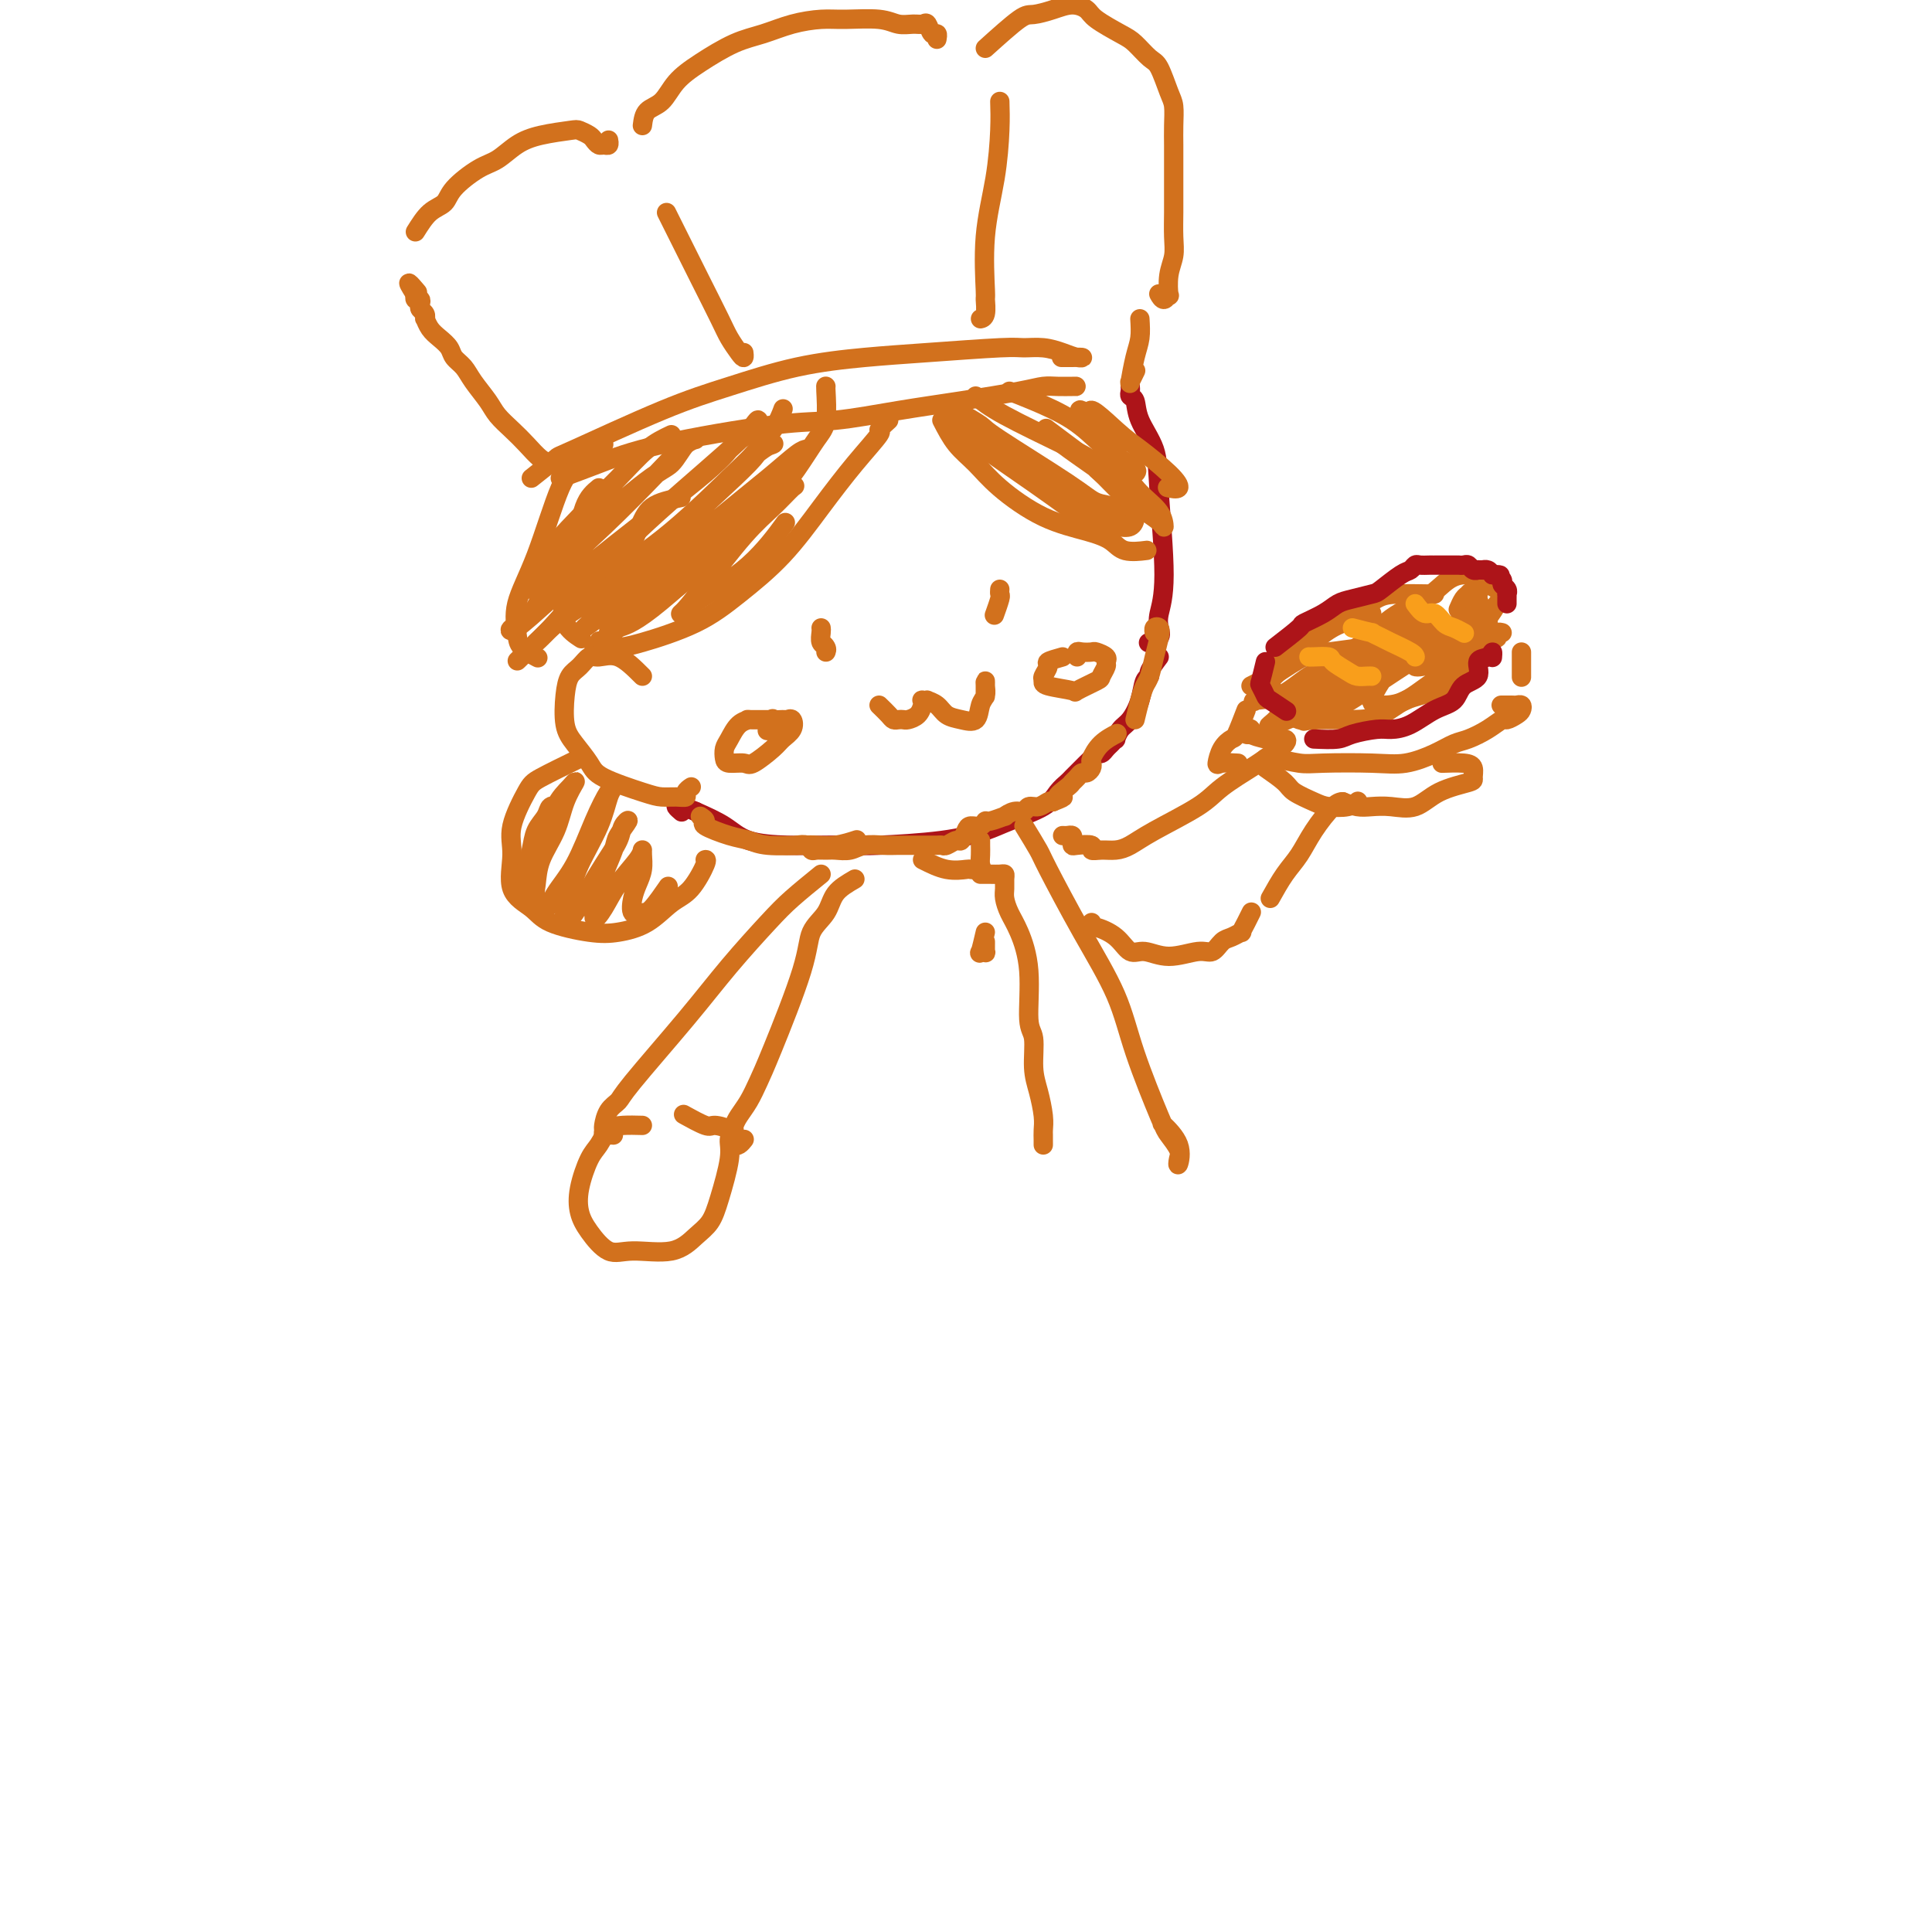 <svg viewBox='0 0 400 400' version='1.1' xmlns='http://www.w3.org/2000/svg' xmlns:xlink='http://www.w3.org/1999/xlink'><g fill='none' stroke='#AD1419' stroke-width='4' stroke-linecap='round' stroke-linejoin='round'><path d='M234,80c0.028,0.317 0.057,0.635 0,1c-0.057,0.365 -0.199,0.778 0,1c0.199,0.222 0.737,0.252 1,1c0.263,0.748 0.249,2.213 1,4c0.751,1.787 2.267,3.896 3,6c0.733,2.104 0.682,4.202 1,9c0.318,4.798 1.006,12.294 1,17c-0.006,4.706 -0.706,6.620 -1,8c-0.294,1.380 -0.182,2.226 0,3c0.182,0.774 0.434,1.478 0,2c-0.434,0.522 -1.552,0.864 -2,1c-0.448,0.136 -0.224,0.068 0,0'/><path d='M240,136c-0.871,1.160 -1.742,2.321 -2,3c-0.258,0.679 0.096,0.877 0,1c-0.096,0.123 -0.643,0.170 -1,1c-0.357,0.830 -0.526,2.442 -1,4c-0.474,1.558 -1.254,3.062 -2,4c-0.746,0.938 -1.457,1.312 -2,2c-0.543,0.688 -0.919,1.691 -1,2c-0.081,0.309 0.133,-0.076 0,0c-0.133,0.076 -0.613,0.612 -1,1c-0.387,0.388 -0.681,0.629 -1,1c-0.319,0.371 -0.662,0.872 -1,1c-0.338,0.128 -0.672,-0.116 -1,0c-0.328,0.116 -0.650,0.594 -1,1c-0.350,0.406 -0.727,0.741 -1,1c-0.273,0.259 -0.443,0.442 -1,1c-0.557,0.558 -1.503,1.490 -2,2c-0.497,0.510 -0.545,0.598 -1,1c-0.455,0.402 -1.317,1.120 -2,2c-0.683,0.880 -1.187,1.924 -3,3c-1.813,1.076 -4.934,2.183 -7,3c-2.066,0.817 -3.078,1.343 -5,2c-1.922,0.657 -4.755,1.444 -9,2c-4.245,0.556 -9.902,0.880 -13,1c-3.098,0.120 -3.635,0.037 -5,0c-1.365,-0.037 -3.556,-0.029 -6,0c-2.444,0.029 -5.140,0.080 -8,0c-2.860,-0.080 -5.886,-0.291 -8,-1c-2.114,-0.709 -3.318,-1.917 -5,-3c-1.682,-1.083 -3.841,-2.042 -6,-3'/><path d='M144,168c-3.352,-1.314 -2.232,-1.098 -2,-1c0.232,0.098 -0.422,0.078 -1,0c-0.578,-0.078 -1.079,-0.213 -1,0c0.079,0.213 0.737,0.775 1,1c0.263,0.225 0.132,0.112 0,0'/></g>
<g fill='none' stroke='#D2711D' stroke-width='4' stroke-linecap='round' stroke-linejoin='round'><path d='M145,169c0.547,0.364 1.094,0.728 1,1c-0.094,0.272 -0.828,0.451 0,1c0.828,0.549 3.217,1.467 5,2c1.783,0.533 2.958,0.680 4,1c1.042,0.320 1.951,0.814 4,1c2.049,0.186 5.240,0.064 7,0c1.760,-0.064 2.090,-0.069 3,0c0.910,0.069 2.399,0.211 4,0c1.601,-0.211 3.315,-0.775 4,-1c0.685,-0.225 0.343,-0.113 0,0'/><path d='M165,175c0.749,-0.113 1.498,-0.227 2,0c0.502,0.227 0.757,0.794 1,1c0.243,0.206 0.476,0.051 1,0c0.524,-0.051 1.340,0.000 2,0c0.660,-0.000 1.162,-0.053 2,0c0.838,0.053 2.010,0.210 3,0c0.990,-0.210 1.797,-0.788 3,-1c1.203,-0.212 2.802,-0.057 4,0c1.198,0.057 1.995,0.015 3,0c1.005,-0.015 2.219,-0.003 3,0c0.781,0.003 1.130,-0.003 2,0c0.870,0.003 2.260,0.017 3,0c0.740,-0.017 0.828,-0.064 1,0c0.172,0.064 0.426,0.237 1,0c0.574,-0.237 1.467,-0.886 2,-1c0.533,-0.114 0.707,0.305 1,0c0.293,-0.305 0.706,-1.335 1,-2c0.294,-0.665 0.469,-0.967 1,-1c0.531,-0.033 1.419,0.202 2,0c0.581,-0.202 0.855,-0.843 1,-1c0.145,-0.157 0.161,0.169 1,0c0.839,-0.169 2.500,-0.834 3,-1c0.500,-0.166 -0.162,0.167 0,0c0.162,-0.167 1.146,-0.833 2,-1c0.854,-0.167 1.577,0.165 2,0c0.423,-0.165 0.546,-0.828 1,-1c0.454,-0.172 1.238,0.146 2,0c0.762,-0.146 1.504,-0.756 2,-1c0.496,-0.244 0.748,-0.122 1,0'/><path d='M218,166c3.831,-1.511 1.408,-0.787 1,-1c-0.408,-0.213 1.200,-1.363 2,-2c0.800,-0.637 0.792,-0.762 1,-1c0.208,-0.238 0.630,-0.589 1,-1c0.370,-0.411 0.686,-0.882 1,-1c0.314,-0.118 0.624,0.117 1,0c0.376,-0.117 0.816,-0.585 1,-1c0.184,-0.415 0.112,-0.777 0,-1c-0.112,-0.223 -0.265,-0.308 0,-1c0.265,-0.692 0.947,-1.989 2,-3c1.053,-1.011 2.476,-1.734 3,-2c0.524,-0.266 0.150,-0.076 0,0c-0.150,0.076 -0.075,0.038 0,0'/><path d='M235,149c0.334,-1.387 0.667,-2.773 1,-4c0.333,-1.227 0.665,-2.294 1,-3c0.335,-0.706 0.675,-1.052 1,-2c0.325,-0.948 0.637,-2.499 1,-4c0.363,-1.501 0.777,-2.952 1,-4c0.223,-1.048 0.256,-1.693 0,-2c-0.256,-0.307 -0.800,-0.275 -1,0c-0.200,0.275 -0.057,0.793 0,1c0.057,0.207 0.029,0.104 0,0'/><path d='M195,87c0.910,1.769 1.821,3.538 3,5c1.179,1.462 2.627,2.618 4,4c1.373,1.382 2.673,2.991 5,5c2.327,2.009 5.682,4.419 9,6c3.318,1.581 6.599,2.332 9,3c2.401,0.668 3.922,1.251 5,2c1.078,0.749 1.713,1.663 3,2c1.287,0.337 3.225,0.096 4,0c0.775,-0.096 0.388,-0.048 0,0'/><path d='M184,87c-0.953,0.859 -1.907,1.718 -2,2c-0.093,0.282 0.673,-0.012 0,1c-0.673,1.012 -2.785,3.330 -5,6c-2.215,2.670 -4.532,5.692 -7,9c-2.468,3.308 -5.088,6.901 -8,10c-2.912,3.099 -6.117,5.705 -9,8c-2.883,2.295 -5.446,4.281 -9,6c-3.554,1.719 -8.101,3.171 -11,4c-2.899,0.829 -4.150,1.034 -5,1c-0.850,-0.034 -1.300,-0.308 -2,0c-0.700,0.308 -1.650,1.198 -2,1c-0.350,-0.198 -0.100,-1.485 0,-2c0.100,-0.515 0.050,-0.257 0,0'/><path d='M123,134c1.560,-1.025 3.119,-2.050 4,-3c0.881,-0.950 1.082,-1.826 3,-3c1.918,-1.174 5.551,-2.646 11,-7c5.449,-4.354 12.714,-11.591 17,-16c4.286,-4.409 5.593,-5.990 7,-8c1.407,-2.010 2.913,-4.447 4,-6c1.087,-1.553 1.755,-2.220 2,-4c0.245,-1.780 0.066,-4.671 0,-6c-0.066,-1.329 -0.019,-1.094 0,-1c0.019,0.094 0.009,0.047 0,0'/><path d='M118,123c1.379,-0.216 2.758,-0.432 4,-1c1.242,-0.568 2.347,-1.486 3,-2c0.653,-0.514 0.853,-0.622 3,-2c2.147,-1.378 6.239,-4.027 11,-8c4.761,-3.973 10.190,-9.272 13,-12c2.810,-2.728 3.001,-2.886 4,-4c0.999,-1.114 2.808,-3.185 4,-5c1.192,-1.815 1.769,-3.376 2,-4c0.231,-0.624 0.115,-0.312 0,0'/><path d='M198,87c0.416,0.397 0.833,0.794 1,1c0.167,0.206 0.085,0.219 1,1c0.915,0.781 2.828,2.328 5,4c2.172,1.672 4.603,3.467 7,5c2.397,1.533 4.758,2.803 7,4c2.242,1.197 4.364,2.321 6,3c1.636,0.679 2.787,0.914 4,1c1.213,0.086 2.490,0.025 3,0c0.510,-0.025 0.255,-0.012 0,0'/><path d='M198,85c2.044,1.170 4.088,2.340 5,3c0.912,0.660 0.692,0.808 4,3c3.308,2.192 10.144,6.426 14,9c3.856,2.574 4.732,3.488 6,4c1.268,0.512 2.927,0.622 4,1c1.073,0.378 1.558,1.025 2,1c0.442,-0.025 0.841,-0.721 1,-1c0.159,-0.279 0.080,-0.139 0,0'/><path d='M202,82c1.365,1.106 2.730,2.212 6,4c3.270,1.788 8.445,4.257 12,6c3.555,1.743 5.492,2.760 7,4c1.508,1.240 2.588,2.702 4,4c1.412,1.298 3.154,2.431 4,3c0.846,0.569 0.794,0.575 1,1c0.206,0.425 0.671,1.268 -1,0c-1.671,-1.268 -5.477,-4.648 -7,-6c-1.523,-1.352 -0.761,-0.676 0,0'/><path d='M209,81c1.363,0.523 2.727,1.047 5,2c2.273,0.953 5.456,2.337 8,4c2.544,1.663 4.451,3.606 6,5c1.549,1.394 2.741,2.240 4,3c1.259,0.760 2.584,1.435 3,2c0.416,0.565 -0.078,1.021 0,1c0.078,-0.021 0.729,-0.518 0,-1c-0.729,-0.482 -2.839,-0.948 -4,-2c-1.161,-1.052 -1.372,-2.691 -2,-4c-0.628,-1.309 -1.674,-2.289 -2,-3c-0.326,-0.711 0.066,-1.153 1,0c0.934,1.153 2.410,3.901 3,5c0.590,1.099 0.295,0.550 0,0'/><path d='M141,103c-2.281,0.462 -4.562,0.923 -6,2c-1.438,1.077 -2.032,2.769 -3,5c-0.968,2.231 -2.311,5.000 -3,7c-0.689,2.000 -0.724,3.231 -1,5c-0.276,1.769 -0.793,4.077 -1,5c-0.207,0.923 -0.103,0.462 0,0'/><path d='M133,140c-1.709,-1.704 -3.417,-3.408 -5,-4c-1.583,-0.592 -3.040,-0.072 -4,0c-0.960,0.072 -1.421,-0.305 -2,0c-0.579,0.305 -1.275,1.291 -2,2c-0.725,0.709 -1.480,1.141 -2,2c-0.520,0.859 -0.804,2.144 -1,4c-0.196,1.856 -0.303,4.283 0,6c0.303,1.717 1.014,2.723 2,4c0.986,1.277 2.245,2.825 3,4c0.755,1.175 1.005,1.976 3,3c1.995,1.024 5.735,2.272 8,3c2.265,0.728 3.055,0.938 4,1c0.945,0.062 2.043,-0.022 3,0c0.957,0.022 1.772,0.150 2,0c0.228,-0.150 -0.131,-0.579 0,-1c0.131,-0.421 0.752,-0.835 1,-1c0.248,-0.165 0.124,-0.083 0,0'/><path d='M125,92c-1.780,1.480 -3.559,2.959 -5,4c-1.441,1.041 -2.543,1.643 -4,5c-1.457,3.357 -3.269,9.467 -5,14c-1.731,4.533 -3.381,7.488 -4,10c-0.619,2.512 -0.207,4.581 0,6c0.207,1.419 0.210,2.190 1,3c0.790,0.810 2.369,1.660 3,2c0.631,0.340 0.316,0.170 0,0'/><path d='M124,101c-1.096,0.902 -2.191,1.804 -3,4c-0.809,2.196 -1.330,5.685 -2,9c-0.670,3.315 -1.489,6.456 -2,9c-0.511,2.544 -0.715,4.493 0,6c0.715,1.507 2.347,2.574 3,3c0.653,0.426 0.326,0.213 0,0'/><path d='M120,157c-3.134,1.528 -6.269,3.056 -8,4c-1.731,0.944 -2.059,1.305 -3,3c-0.941,1.695 -2.496,4.722 -3,7c-0.504,2.278 0.044,3.805 0,6c-0.044,2.195 -0.681,5.059 0,7c0.681,1.941 2.681,2.961 4,4c1.319,1.039 1.959,2.097 4,3c2.041,0.903 5.483,1.651 8,2c2.517,0.349 4.107,0.300 6,0c1.893,-0.300 4.087,-0.851 6,-2c1.913,-1.149 3.546,-2.896 5,-4c1.454,-1.104 2.730,-1.564 4,-3c1.270,-1.436 2.534,-3.848 3,-5c0.466,-1.152 0.133,-1.043 0,-1c-0.133,0.043 -0.067,0.022 0,0'/><path d='M110,99c2.116,-1.674 4.233,-3.348 5,-4c0.767,-0.652 0.185,-0.283 4,-2c3.815,-1.717 12.027,-5.521 18,-8c5.973,-2.479 9.708,-3.635 14,-5c4.292,-1.365 9.140,-2.940 14,-4c4.860,-1.060 9.731,-1.605 14,-2c4.269,-0.395 7.937,-0.639 13,-1c5.063,-0.361 11.520,-0.839 15,-1c3.480,-0.161 3.982,-0.005 5,0c1.018,0.005 2.552,-0.142 4,0c1.448,0.142 2.810,0.574 4,1c1.190,0.426 2.206,0.846 3,1c0.794,0.154 1.365,0.041 1,0c-0.365,-0.041 -1.665,-0.011 -2,0c-0.335,0.011 0.294,0.003 0,0c-0.294,-0.003 -1.513,-0.001 -2,0c-0.487,0.001 -0.244,0.000 0,0'/><path d='M116,99c2.524,-0.932 5.047,-1.863 8,-3c2.953,-1.137 6.335,-2.478 13,-4c6.665,-1.522 16.614,-3.223 23,-4c6.386,-0.777 9.209,-0.629 13,-1c3.791,-0.371 8.551,-1.262 13,-2c4.449,-0.738 8.586,-1.322 13,-2c4.414,-0.678 9.106,-1.450 12,-2c2.894,-0.550 3.989,-0.880 5,-1c1.011,-0.120 1.938,-0.032 3,0c1.062,0.032 2.260,0.009 3,0c0.740,-0.009 1.023,-0.002 1,0c-0.023,0.002 -0.352,0.001 -1,0c-0.648,-0.001 -1.614,-0.000 -2,0c-0.386,0.000 -0.193,0.000 0,0'/><path d='M139,90c-1.615,0.765 -3.230,1.531 -5,3c-1.770,1.469 -3.694,3.642 -6,6c-2.306,2.358 -4.993,4.903 -8,8c-3.007,3.097 -6.333,6.748 -8,9c-1.667,2.252 -1.675,3.105 -2,4c-0.325,0.895 -0.968,1.834 -1,2c-0.032,0.166 0.547,-0.439 1,-1c0.453,-0.561 0.781,-1.079 5,-5c4.219,-3.921 12.328,-11.247 17,-15c4.672,-3.753 5.907,-3.934 7,-5c1.093,-1.066 2.044,-3.016 3,-4c0.956,-0.984 1.918,-1.001 2,-1c0.082,0.001 -0.718,0.020 -2,1c-1.282,0.980 -3.048,2.920 -6,6c-2.952,3.080 -7.089,7.299 -11,11c-3.911,3.701 -7.594,6.886 -10,10c-2.406,3.114 -3.535,6.159 -5,8c-1.465,1.841 -3.265,2.478 -4,3c-0.735,0.522 -0.403,0.930 1,0c1.403,-0.930 3.878,-3.197 7,-6c3.122,-2.803 6.889,-6.142 13,-11c6.111,-4.858 14.564,-11.234 19,-15c4.436,-3.766 4.856,-4.923 6,-6c1.144,-1.077 3.012,-2.074 4,-3c0.988,-0.926 1.096,-1.780 1,-2c-0.096,-0.220 -0.396,0.196 -1,1c-0.604,0.804 -1.513,1.997 -6,6c-4.487,4.003 -12.553,10.815 -18,16c-5.447,5.185 -8.274,8.742 -11,12c-2.726,3.258 -5.350,6.217 -7,8c-1.650,1.783 -2.325,2.392 -3,3'/><path d='M111,133c-7.220,7.065 -2.769,2.727 0,0c2.769,-2.727 3.858,-3.845 7,-6c3.142,-2.155 8.338,-5.349 13,-9c4.662,-3.651 8.791,-7.759 12,-11c3.209,-3.241 5.497,-5.616 8,-8c2.503,-2.384 5.222,-4.777 7,-6c1.778,-1.223 2.615,-1.275 2,-1c-0.615,0.275 -2.683,0.878 -3,1c-0.317,0.122 1.115,-0.235 -2,3c-3.115,3.235 -10.778,10.063 -16,15c-5.222,4.937 -8.004,7.983 -10,10c-1.996,2.017 -3.205,3.007 -4,4c-0.795,0.993 -1.176,1.991 -2,3c-0.824,1.009 -2.091,2.028 -2,2c0.091,-0.028 1.540,-1.104 4,-3c2.460,-1.896 5.931,-4.613 10,-8c4.069,-3.387 8.737,-7.443 13,-11c4.263,-3.557 8.122,-6.616 11,-9c2.878,-2.384 4.776,-4.095 6,-5c1.224,-0.905 1.776,-1.004 2,-1c0.224,0.004 0.121,0.112 -1,1c-1.121,0.888 -3.259,2.555 -6,5c-2.741,2.445 -6.084,5.669 -11,10c-4.916,4.331 -11.404,9.770 -15,13c-3.596,3.230 -4.300,4.250 -5,5c-0.700,0.750 -1.395,1.229 -2,2c-0.605,0.771 -1.121,1.834 -1,2c0.121,0.166 0.878,-0.564 2,-1c1.122,-0.436 2.610,-0.579 7,-4c4.390,-3.421 11.683,-10.120 16,-14c4.317,-3.880 5.659,-4.940 7,-6'/><path d='M158,106c5.306,-4.129 3.070,-2.953 3,-3c-0.070,-0.047 2.025,-1.318 3,-2c0.975,-0.682 0.830,-0.775 0,0c-0.830,0.775 -2.343,2.420 -4,4c-1.657,1.580 -3.456,3.097 -6,6c-2.544,2.903 -5.832,7.194 -8,10c-2.168,2.806 -3.218,4.127 -4,5c-0.782,0.873 -1.298,1.297 -1,1c0.298,-0.297 1.410,-1.317 4,-3c2.590,-1.683 6.659,-4.030 10,-7c3.341,-2.970 5.955,-6.563 7,-8c1.045,-1.437 0.523,-0.719 0,0'/><path d='M200,90c0.158,0.292 0.316,0.584 1,1c0.684,0.416 1.893,0.955 2,1c0.107,0.045 -0.887,-0.405 1,1c1.887,1.405 6.656,4.665 10,7c3.344,2.335 5.265,3.745 7,5c1.735,1.255 3.286,2.355 5,3c1.714,0.645 3.590,0.835 5,1c1.410,0.165 2.353,0.306 3,0c0.647,-0.306 1.000,-1.057 1,-2c0.000,-0.943 -0.351,-2.078 -1,-3c-0.649,-0.922 -1.597,-1.631 -3,-3c-1.403,-1.369 -3.262,-3.397 -5,-5c-1.738,-1.603 -3.354,-2.780 -5,-4c-1.646,-1.220 -3.323,-2.483 -4,-3c-0.677,-0.517 -0.355,-0.288 0,0c0.355,0.288 0.744,0.636 1,1c0.256,0.364 0.380,0.745 2,2c1.620,1.255 4.735,3.386 7,5c2.265,1.614 3.678,2.711 5,4c1.322,1.289 2.553,2.769 4,4c1.447,1.231 3.112,2.213 4,3c0.888,0.787 1.001,1.378 1,1c-0.001,-0.378 -0.116,-1.727 -1,-3c-0.884,-1.273 -2.536,-2.471 -4,-4c-1.464,-1.529 -2.740,-3.387 -4,-5c-1.260,-1.613 -2.503,-2.979 -4,-5c-1.497,-2.021 -3.249,-4.698 -4,-6c-0.751,-1.302 -0.500,-1.229 0,-1c0.500,0.229 1.250,0.615 2,1'/><path d='M226,86c-1.250,-2.898 2.624,0.855 5,3c2.376,2.145 3.253,2.680 5,4c1.747,1.320 4.365,3.426 6,5c1.635,1.574 2.286,2.616 2,3c-0.286,0.384 -1.510,0.110 -2,0c-0.490,-0.110 -0.245,-0.055 0,0'/><path d='M115,96c-0.464,-0.011 -0.928,-0.022 -1,0c-0.072,0.022 0.248,0.077 0,0c-0.248,-0.077 -1.062,-0.288 -2,-1c-0.938,-0.712 -1.998,-1.926 -3,-3c-1.002,-1.074 -1.945,-2.006 -3,-3c-1.055,-0.994 -2.223,-2.048 -3,-3c-0.777,-0.952 -1.163,-1.802 -2,-3c-0.837,-1.198 -2.125,-2.744 -3,-4c-0.875,-1.256 -1.337,-2.223 -2,-3c-0.663,-0.777 -1.526,-1.365 -2,-2c-0.474,-0.635 -0.558,-1.318 -1,-2c-0.442,-0.682 -1.242,-1.363 -2,-2c-0.758,-0.637 -1.475,-1.232 -2,-2c-0.525,-0.768 -0.859,-1.711 -1,-2c-0.141,-0.289 -0.089,0.076 0,0c0.089,-0.076 0.216,-0.594 0,-1c-0.216,-0.406 -0.776,-0.701 -1,-1c-0.224,-0.299 -0.113,-0.602 0,-1c0.113,-0.398 0.226,-0.890 0,-1c-0.226,-0.110 -0.792,0.163 -1,0c-0.208,-0.163 -0.060,-0.761 0,-1c0.060,-0.239 0.030,-0.120 0,0'/><path d='M86,61c-2.644,-4.111 -0.756,-1.889 0,-1c0.756,0.889 0.378,0.444 0,0'/><path d='M86,48c0.955,-1.525 1.910,-3.051 3,-4c1.090,-0.949 2.314,-1.322 3,-2c0.686,-0.678 0.834,-1.663 2,-3c1.166,-1.337 3.349,-3.027 5,-4c1.651,-0.973 2.770,-1.228 4,-2c1.230,-0.772 2.571,-2.060 4,-3c1.429,-0.940 2.946,-1.531 5,-2c2.054,-0.469 4.644,-0.815 6,-1c1.356,-0.185 1.476,-0.207 2,0c0.524,0.207 1.451,0.645 2,1c0.549,0.355 0.722,0.627 1,1c0.278,0.373 0.663,0.846 1,1c0.337,0.154 0.626,-0.010 1,0c0.374,0.010 0.831,0.195 1,0c0.169,-0.195 0.048,-0.770 0,-1c-0.048,-0.230 -0.024,-0.115 0,0'/><path d='M133,26c0.146,-1.138 0.292,-2.276 1,-3c0.708,-0.724 1.980,-1.033 3,-2c1.020,-0.967 1.790,-2.591 3,-4c1.210,-1.409 2.862,-2.602 5,-4c2.138,-1.398 4.764,-3.001 7,-4c2.236,-0.999 4.083,-1.393 6,-2c1.917,-0.607 3.906,-1.427 6,-2c2.094,-0.573 4.294,-0.900 6,-1c1.706,-0.100 2.919,0.026 5,0c2.081,-0.026 5.030,-0.205 7,0c1.970,0.205 2.961,0.795 4,1c1.039,0.205 2.124,0.026 3,0c0.876,-0.026 1.541,0.102 2,0c0.459,-0.102 0.711,-0.433 1,0c0.289,0.433 0.613,1.632 1,2c0.387,0.368 0.835,-0.093 1,0c0.165,0.093 0.047,0.741 0,1c-0.047,0.259 -0.024,0.130 0,0'/><path d='M204,10c2.714,-2.443 5.427,-4.887 7,-6c1.573,-1.113 2.004,-0.896 3,-1c0.996,-0.104 2.557,-0.529 4,-1c1.443,-0.471 2.770,-0.987 4,-1c1.230,-0.013 2.364,0.476 3,1c0.636,0.524 0.775,1.082 2,2c1.225,0.918 3.536,2.196 5,3c1.464,0.804 2.081,1.134 3,2c0.919,0.866 2.141,2.268 3,3c0.859,0.732 1.354,0.793 2,2c0.646,1.207 1.441,3.559 2,5c0.559,1.441 0.882,1.971 1,3c0.118,1.029 0.032,2.556 0,4c-0.032,1.444 -0.009,2.805 0,4c0.009,1.195 0.003,2.223 0,4c-0.003,1.777 -0.005,4.301 0,6c0.005,1.699 0.015,2.572 0,4c-0.015,1.428 -0.056,3.411 0,5c0.056,1.589 0.208,2.784 0,4c-0.208,1.216 -0.778,2.452 -1,4c-0.222,1.548 -0.098,3.409 0,4c0.098,0.591 0.171,-0.089 0,0c-0.171,0.089 -0.584,0.947 -1,1c-0.416,0.053 -0.833,-0.699 -1,-1c-0.167,-0.301 -0.083,-0.150 0,0'/><path d='M207,21c0.052,1.681 0.105,3.362 0,6c-0.105,2.638 -0.367,6.234 -1,10c-0.633,3.766 -1.637,7.703 -2,12c-0.363,4.297 -0.083,8.955 0,11c0.083,2.045 -0.029,1.476 0,2c0.029,0.524 0.200,2.141 0,3c-0.200,0.859 -0.771,0.960 -1,1c-0.229,0.040 -0.114,0.020 0,0'/><path d='M138,44c0.681,1.362 1.361,2.724 2,4c0.639,1.276 1.235,2.467 2,4c0.765,1.533 1.697,3.406 3,6c1.303,2.594 2.976,5.907 4,8c1.024,2.093 1.399,2.967 2,4c0.601,1.033 1.429,2.225 2,3c0.571,0.775 0.884,1.132 1,1c0.116,-0.132 0.033,-0.752 0,-1c-0.033,-0.248 -0.017,-0.124 0,0'/><path d='M236,66c0.082,1.390 0.165,2.781 0,4c-0.165,1.219 -0.576,2.267 -1,4c-0.424,1.733 -0.859,4.152 -1,5c-0.141,0.848 0.014,0.124 0,0c-0.014,-0.124 -0.196,0.351 0,0c0.196,-0.351 0.770,-1.529 1,-2c0.230,-0.471 0.115,-0.236 0,0'/><path d='M170,130c0.031,0.217 0.062,0.434 0,1c-0.062,0.566 -0.218,1.482 0,2c0.218,0.518 0.808,0.639 1,1c0.192,0.361 -0.015,0.962 0,1c0.015,0.038 0.253,-0.487 0,-1c-0.253,-0.513 -0.996,-1.014 -1,-1c-0.004,0.014 0.730,0.542 1,1c0.270,0.458 0.077,0.845 0,1c-0.077,0.155 -0.039,0.077 0,0'/><path d='M207,122c-0.030,0.399 -0.060,0.798 0,1c0.060,0.202 0.208,0.208 0,1c-0.208,0.792 -0.774,2.369 -1,3c-0.226,0.631 -0.113,0.315 0,0'/><path d='M116,167c-0.787,-0.161 -1.573,-0.323 -2,0c-0.427,0.323 -0.493,1.129 -1,2c-0.507,0.871 -1.453,1.805 -2,3c-0.547,1.195 -0.694,2.650 -1,4c-0.306,1.350 -0.769,2.594 -1,4c-0.231,1.406 -0.229,2.974 0,3c0.229,0.026 0.684,-1.491 1,-2c0.316,-0.509 0.493,-0.010 1,-1c0.507,-0.990 1.345,-3.470 2,-6c0.655,-2.530 1.127,-5.109 2,-7c0.873,-1.891 2.147,-3.095 3,-4c0.853,-0.905 1.287,-1.512 1,-1c-0.287,0.512 -1.294,2.142 -2,4c-0.706,1.858 -1.111,3.943 -2,6c-0.889,2.057 -2.262,4.085 -3,6c-0.738,1.915 -0.841,3.717 -1,5c-0.159,1.283 -0.374,2.046 0,3c0.374,0.954 1.336,2.098 2,2c0.664,-0.098 1.030,-1.439 2,-3c0.970,-1.561 2.544,-3.343 4,-6c1.456,-2.657 2.792,-6.188 4,-9c1.208,-2.812 2.286,-4.904 3,-6c0.714,-1.096 1.064,-1.197 1,-1c-0.064,0.197 -0.543,0.691 -1,2c-0.457,1.309 -0.893,3.434 -2,6c-1.107,2.566 -2.884,5.574 -4,8c-1.116,2.426 -1.570,4.268 -2,6c-0.430,1.732 -0.837,3.352 -1,4c-0.163,0.648 -0.081,0.324 0,0'/><path d='M117,189c-1.085,4.108 0.703,1.880 2,0c1.297,-1.880 2.105,-3.410 3,-5c0.895,-1.590 1.879,-3.240 3,-5c1.121,-1.760 2.379,-3.631 3,-5c0.621,-1.369 0.604,-2.235 1,-3c0.396,-0.765 1.204,-1.428 1,-1c-0.204,0.428 -1.419,1.949 -2,3c-0.581,1.051 -0.528,1.633 -1,3c-0.472,1.367 -1.467,3.518 -2,5c-0.533,1.482 -0.602,2.293 -1,4c-0.398,1.707 -1.126,4.310 -1,5c0.126,0.690 1.105,-0.532 2,-2c0.895,-1.468 1.705,-3.183 3,-5c1.295,-1.817 3.076,-3.735 4,-5c0.924,-1.265 0.990,-1.875 1,-2c0.010,-0.125 -0.038,0.237 0,1c0.038,0.763 0.160,1.928 0,3c-0.160,1.072 -0.602,2.053 -1,3c-0.398,0.947 -0.751,1.861 -1,3c-0.249,1.139 -0.396,2.504 0,3c0.396,0.496 1.333,0.123 2,0c0.667,-0.123 1.064,0.005 2,-1c0.936,-1.005 2.410,-3.144 3,-4c0.590,-0.856 0.295,-0.428 0,0'/><path d='M182,146c0.755,0.732 1.511,1.465 2,2c0.489,0.535 0.712,0.873 1,1c0.288,0.127 0.641,0.041 1,0c0.359,-0.041 0.723,-0.039 1,0c0.277,0.039 0.465,0.116 1,0c0.535,-0.116 1.415,-0.423 2,-1c0.585,-0.577 0.873,-1.423 1,-2c0.127,-0.577 0.093,-0.885 0,-1c-0.093,-0.115 -0.244,-0.038 0,0c0.244,0.038 0.883,0.038 1,0c0.117,-0.038 -0.287,-0.113 0,0c0.287,0.113 1.267,0.413 2,1c0.733,0.587 1.219,1.462 2,2c0.781,0.538 1.855,0.740 3,1c1.145,0.260 2.359,0.577 3,0c0.641,-0.577 0.708,-2.048 1,-3c0.292,-0.952 0.810,-1.386 1,-2c0.190,-0.614 0.051,-1.408 0,-2c-0.051,-0.592 -0.014,-0.984 0,-1c0.014,-0.016 0.004,0.342 0,1c-0.004,0.658 -0.001,1.617 0,2c0.001,0.383 0.001,0.192 0,0'/><path d='M160,149c-2.160,0.009 -4.320,0.019 -5,0c-0.680,-0.019 0.119,-0.065 0,0c-0.119,0.065 -1.155,0.242 -2,1c-0.845,0.758 -1.498,2.097 -2,3c-0.502,0.903 -0.852,1.369 -1,2c-0.148,0.631 -0.093,1.427 0,2c0.093,0.573 0.223,0.922 1,1c0.777,0.078 2.201,-0.114 3,0c0.799,0.114 0.971,0.535 2,0c1.029,-0.535 2.913,-2.024 4,-3c1.087,-0.976 1.375,-1.439 2,-2c0.625,-0.561 1.585,-1.222 2,-2c0.415,-0.778 0.284,-1.675 0,-2c-0.284,-0.325 -0.721,-0.080 -1,0c-0.279,0.080 -0.401,-0.006 -1,0c-0.599,0.006 -1.676,0.105 -2,0c-0.324,-0.105 0.105,-0.413 0,0c-0.105,0.413 -0.744,1.547 -1,2c-0.256,0.453 -0.128,0.227 0,0'/><path d='M220,136c-1.299,0.364 -2.598,0.727 -3,1c-0.402,0.273 0.093,0.455 0,1c-0.093,0.545 -0.775,1.454 -1,2c-0.225,0.546 0.007,0.728 0,1c-0.007,0.272 -0.252,0.635 1,1c1.252,0.365 4.000,0.732 5,1c1.000,0.268 0.253,0.437 1,0c0.747,-0.437 2.987,-1.479 4,-2c1.013,-0.521 0.800,-0.522 1,-1c0.200,-0.478 0.812,-1.435 1,-2c0.188,-0.565 -0.047,-0.740 0,-1c0.047,-0.260 0.377,-0.607 0,-1c-0.377,-0.393 -1.460,-0.834 -2,-1c-0.540,-0.166 -0.537,-0.058 -1,0c-0.463,0.058 -1.392,0.067 -2,0c-0.608,-0.067 -0.894,-0.210 -1,0c-0.106,0.210 -0.030,0.774 0,1c0.030,0.226 0.015,0.113 0,0'/><path d='M177,182c-1.550,0.903 -3.101,1.805 -4,3c-0.899,1.195 -1.147,2.682 -2,4c-0.853,1.318 -2.311,2.467 -3,4c-0.689,1.533 -0.608,3.450 -2,8c-1.392,4.550 -4.258,11.734 -6,16c-1.742,4.266 -2.362,5.615 -3,7c-0.638,1.385 -1.295,2.805 -2,4c-0.705,1.195 -1.457,2.165 -2,3c-0.543,0.835 -0.878,1.534 -1,2c-0.122,0.466 -0.030,0.700 0,1c0.030,0.300 -0.002,0.665 0,1c0.002,0.335 0.039,0.639 0,1c-0.039,0.361 -0.155,0.777 0,1c0.155,0.223 0.580,0.252 1,0c0.420,-0.252 0.834,-0.786 1,-1c0.166,-0.214 0.083,-0.107 0,0'/><path d='M212,171c1.203,1.968 2.406,3.936 3,5c0.594,1.064 0.579,1.223 2,4c1.421,2.777 4.277,8.171 7,13c2.723,4.829 5.311,9.094 7,13c1.689,3.906 2.477,7.455 4,12c1.523,4.545 3.780,10.086 5,13c1.220,2.914 1.402,3.200 2,4c0.598,0.800 1.613,2.112 2,3c0.387,0.888 0.145,1.351 0,2c-0.145,0.649 -0.194,1.483 0,1c0.194,-0.483 0.629,-2.284 0,-4c-0.629,-1.716 -2.323,-3.347 -3,-4c-0.677,-0.653 -0.339,-0.326 0,0'/><path d='M220,173c0.310,0.022 0.620,0.045 1,0c0.380,-0.045 0.832,-0.157 1,0c0.168,0.157 0.054,0.582 0,1c-0.054,0.418 -0.048,0.830 0,1c0.048,0.170 0.137,0.099 1,0c0.863,-0.099 2.499,-0.224 3,0c0.501,0.224 -0.132,0.799 0,1c0.132,0.201 1.029,0.028 2,0c0.971,-0.028 2.017,0.090 3,0c0.983,-0.090 1.902,-0.388 3,-1c1.098,-0.612 2.375,-1.538 5,-3c2.625,-1.462 6.599,-3.460 9,-5c2.401,-1.540 3.228,-2.623 5,-4c1.772,-1.377 4.489,-3.049 6,-4c1.511,-0.951 1.817,-1.183 3,-2c1.183,-0.817 3.241,-2.220 4,-3c0.759,-0.780 0.217,-0.937 0,-1c-0.217,-0.063 -0.108,-0.031 0,0'/><path d='M226,191c-0.012,0.458 -0.024,0.916 0,1c0.024,0.084 0.083,-0.207 1,0c0.917,0.207 2.693,0.913 4,2c1.307,1.087 2.146,2.556 3,3c0.854,0.444 1.723,-0.137 3,0c1.277,0.137 2.960,0.990 5,1c2.040,0.010 4.435,-0.825 6,-1c1.565,-0.175 2.299,0.308 3,0c0.701,-0.308 1.367,-1.409 2,-2c0.633,-0.591 1.231,-0.674 2,-1c0.769,-0.326 1.709,-0.897 2,-1c0.291,-0.103 -0.066,0.261 0,0c0.066,-0.261 0.556,-1.147 1,-2c0.444,-0.853 0.841,-1.672 1,-2c0.159,-0.328 0.079,-0.164 0,0'/><path d='M263,186c0.991,-1.774 1.982,-3.547 3,-5c1.018,-1.453 2.063,-2.585 3,-4c0.937,-1.415 1.767,-3.111 3,-5c1.233,-1.889 2.871,-3.970 4,-5c1.129,-1.030 1.751,-1.009 2,-1c0.249,0.009 0.124,0.004 0,0'/><path d='M262,157c0.362,-0.112 0.724,-0.225 2,0c1.276,0.225 3.468,0.787 5,1c1.532,0.213 2.406,0.078 5,0c2.594,-0.078 6.910,-0.100 10,0c3.090,0.100 4.956,0.323 7,0c2.044,-0.323 4.268,-1.190 6,-2c1.732,-0.810 2.974,-1.561 4,-2c1.026,-0.439 1.837,-0.566 3,-1c1.163,-0.434 2.679,-1.177 4,-2c1.321,-0.823 2.446,-1.727 3,-2c0.554,-0.273 0.538,0.085 1,0c0.462,-0.085 1.404,-0.611 2,-1c0.596,-0.389 0.846,-0.640 1,-1c0.154,-0.360 0.213,-0.828 0,-1c-0.213,-0.172 -0.696,-0.046 -1,0c-0.304,0.046 -0.428,0.012 -1,0c-0.572,-0.012 -1.592,-0.004 -2,0c-0.408,0.004 -0.204,0.002 0,0'/><path d='M266,154c-1.343,-0.338 -2.687,-0.675 -4,-1c-1.313,-0.325 -2.597,-0.637 -3,-1c-0.403,-0.363 0.074,-0.777 0,-1c-0.074,-0.223 -0.700,-0.256 -1,0c-0.300,0.256 -0.273,0.800 0,1c0.273,0.200 0.792,0.057 1,0c0.208,-0.057 0.104,-0.029 0,0'/><path d='M258,147c-0.784,2.036 -1.568,4.073 -2,5c-0.432,0.927 -0.511,0.746 -1,1c-0.489,0.254 -1.388,0.944 -2,2c-0.612,1.056 -0.937,2.479 -1,3c-0.063,0.521 0.137,0.140 1,0c0.863,-0.140 2.389,-0.040 3,0c0.611,0.040 0.305,0.020 0,0'/><path d='M259,142c1.590,-0.817 3.180,-1.634 4,-2c0.820,-0.366 0.869,-0.280 2,-1c1.131,-0.720 3.342,-2.245 5,-3c1.658,-0.755 2.762,-0.741 5,-1c2.238,-0.259 5.611,-0.791 8,-1c2.389,-0.209 3.795,-0.095 6,0c2.205,0.095 5.208,0.170 8,0c2.792,-0.170 5.374,-0.585 7,-1c1.626,-0.415 2.296,-0.829 3,-1c0.704,-0.171 1.443,-0.098 2,0c0.557,0.098 0.933,0.222 1,0c0.067,-0.222 -0.174,-0.791 0,-1c0.174,-0.209 0.764,-0.060 1,0c0.236,0.060 0.118,0.030 0,0'/><path d='M315,135c0.000,0.792 0.000,1.583 0,2c0.000,0.417 0.000,0.458 0,1c0.000,0.542 0.000,1.583 0,2c0.000,0.417 0.000,0.208 0,0'/><path d='M297,123c-3.020,-0.053 -6.039,-0.106 -8,0c-1.961,0.106 -2.862,0.370 -4,1c-1.138,0.630 -2.513,1.628 -4,2c-1.487,0.372 -3.085,0.120 -5,1c-1.915,0.880 -4.146,2.891 -6,4c-1.854,1.109 -3.332,1.316 -4,2c-0.668,0.684 -0.528,1.845 -1,3c-0.472,1.155 -1.557,2.303 -2,3c-0.443,0.697 -0.242,0.943 0,2c0.242,1.057 0.527,2.924 1,4c0.473,1.076 1.133,1.359 2,2c0.867,0.641 1.941,1.640 3,2c1.059,0.360 2.103,0.081 4,0c1.897,-0.081 4.647,0.035 7,0c2.353,-0.035 4.311,-0.222 6,-1c1.689,-0.778 3.111,-2.148 5,-3c1.889,-0.852 4.246,-1.185 6,-2c1.754,-0.815 2.905,-2.110 4,-3c1.095,-0.890 2.136,-1.374 3,-2c0.864,-0.626 1.553,-1.394 2,-2c0.447,-0.606 0.653,-1.050 1,-2c0.347,-0.950 0.835,-2.405 1,-3c0.165,-0.595 0.006,-0.331 0,-1c-0.006,-0.669 0.139,-2.270 0,-3c-0.139,-0.730 -0.563,-0.587 -1,-1c-0.437,-0.413 -0.887,-1.380 -1,-2c-0.113,-0.620 0.111,-0.891 0,-1c-0.111,-0.109 -0.555,-0.054 -1,0'/><path d='M305,123c-0.646,-0.648 -0.761,-0.266 -1,0c-0.239,0.266 -0.603,0.418 -1,1c-0.397,0.582 -0.828,1.595 -1,2c-0.172,0.405 -0.086,0.203 0,0'/><path d='M284,127c-2.153,0.662 -4.307,1.323 -6,2c-1.693,0.677 -2.927,1.369 -5,3c-2.073,1.631 -4.986,4.202 -7,6c-2.014,1.798 -3.129,2.824 -4,4c-0.871,1.176 -1.498,2.504 -2,3c-0.502,0.496 -0.880,0.162 0,0c0.880,-0.162 3.016,-0.150 5,-1c1.984,-0.850 3.814,-2.562 6,-4c2.186,-1.438 4.728,-2.604 7,-4c2.272,-1.396 4.274,-3.023 6,-4c1.726,-0.977 3.176,-1.303 4,-2c0.824,-0.697 1.022,-1.765 1,-2c-0.022,-0.235 -0.263,0.361 -1,1c-0.737,0.639 -1.968,1.319 -3,2c-1.032,0.681 -1.863,1.362 -4,3c-2.137,1.638 -5.581,4.231 -8,6c-2.419,1.769 -3.815,2.713 -5,4c-1.185,1.287 -2.159,2.916 -3,4c-0.841,1.084 -1.548,1.622 -2,2c-0.452,0.378 -0.651,0.597 1,0c1.651,-0.597 5.150,-2.009 9,-4c3.850,-1.991 8.052,-4.561 11,-7c2.948,-2.439 4.642,-4.747 6,-6c1.358,-1.253 2.379,-1.450 3,-2c0.621,-0.550 0.841,-1.452 1,-2c0.159,-0.548 0.255,-0.744 0,-1c-0.255,-0.256 -0.862,-0.574 -2,0c-1.138,0.574 -2.806,2.039 -4,3c-1.194,0.961 -1.912,1.417 -4,3c-2.088,1.583 -5.544,4.291 -9,7'/><path d='M275,141c-3.784,2.964 -3.742,3.876 -4,5c-0.258,1.124 -0.814,2.462 -1,3c-0.186,0.538 -0.001,0.277 1,0c1.001,-0.277 2.817,-0.570 7,-3c4.183,-2.430 10.732,-6.995 14,-9c3.268,-2.005 3.255,-1.449 4,-2c0.745,-0.551 2.248,-2.210 3,-3c0.752,-0.790 0.753,-0.711 1,-1c0.247,-0.289 0.740,-0.946 0,-1c-0.740,-0.054 -2.715,0.493 -4,1c-1.285,0.507 -1.882,0.973 -3,2c-1.118,1.027 -2.759,2.615 -4,4c-1.241,1.385 -2.083,2.568 -3,4c-0.917,1.432 -1.910,3.114 -2,4c-0.090,0.886 0.722,0.977 2,1c1.278,0.023 3.022,-0.020 5,-1c1.978,-0.980 4.191,-2.896 6,-4c1.809,-1.104 3.213,-1.398 5,-3c1.787,-1.602 3.958,-4.514 5,-6c1.042,-1.486 0.954,-1.547 1,-2c0.046,-0.453 0.227,-1.299 0,-2c-0.227,-0.701 -0.862,-1.257 -2,-1c-1.138,0.257 -2.780,1.326 -4,2c-1.220,0.674 -2.017,0.951 -3,2c-0.983,1.049 -2.153,2.868 -3,4c-0.847,1.132 -1.370,1.576 -2,2c-0.630,0.424 -1.368,0.826 -1,1c0.368,0.174 1.841,0.119 4,-1c2.159,-1.119 5.004,-3.301 7,-5c1.996,-1.699 3.142,-2.914 4,-4c0.858,-1.086 1.429,-2.043 2,-3'/><path d='M310,125c2.622,-2.431 1.176,-2.509 0,-3c-1.176,-0.491 -2.083,-1.394 -3,-2c-0.917,-0.606 -1.843,-0.916 -3,-1c-1.157,-0.084 -2.545,0.058 -4,1c-1.455,0.942 -2.978,2.683 -5,4c-2.022,1.317 -4.542,2.209 -7,4c-2.458,1.791 -4.854,4.482 -6,6c-1.146,1.518 -1.042,1.862 -1,2c0.042,0.138 0.021,0.069 0,0'/></g>
<g fill='none' stroke='#F99E1B' stroke-width='4' stroke-linecap='round' stroke-linejoin='round'><path d='M271,136c0.092,0.016 0.184,0.033 1,0c0.816,-0.033 2.355,-0.114 3,0c0.645,0.114 0.397,0.423 1,1c0.603,0.577 2.057,1.423 3,2c0.943,0.577 1.377,0.887 2,1c0.623,0.113 1.437,0.030 2,0c0.563,-0.030 0.875,-0.009 1,0c0.125,0.009 0.062,0.004 0,0'/><path d='M280,130c1.743,0.449 3.486,0.897 4,1c0.514,0.103 -0.202,-0.141 0,0c0.202,0.141 1.322,0.665 2,1c0.678,0.335 0.914,0.482 2,1c1.086,0.518 3.023,1.409 4,2c0.977,0.591 0.993,0.883 1,1c0.007,0.117 0.003,0.058 0,0'/><path d='M293,125c0.668,0.900 1.335,1.800 2,2c0.665,0.200 1.327,-0.300 2,0c0.673,0.300 1.356,1.400 2,2c0.644,0.600 1.250,0.700 2,1c0.750,0.300 1.643,0.800 2,1c0.357,0.200 0.179,0.100 0,0'/></g>
<g fill='none' stroke='#AD1419' stroke-width='4' stroke-linecap='round' stroke-linejoin='round'><path d='M262,137c-0.394,1.634 -0.788,3.268 -1,4c-0.212,0.732 -0.242,0.561 0,1c0.242,0.439 0.756,1.489 1,2c0.244,0.511 0.220,0.484 1,1c0.780,0.516 2.366,1.576 3,2c0.634,0.424 0.317,0.212 0,0'/><path d='M264,134c2.101,-1.623 4.203,-3.247 5,-4c0.797,-0.753 0.291,-0.636 1,-1c0.709,-0.364 2.635,-1.209 4,-2c1.365,-0.791 2.169,-1.529 3,-2c0.831,-0.471 1.690,-0.675 3,-1c1.310,-0.325 3.072,-0.770 4,-1c0.928,-0.230 1.021,-0.244 2,-1c0.979,-0.756 2.843,-2.255 4,-3c1.157,-0.745 1.606,-0.735 2,-1c0.394,-0.265 0.732,-0.803 1,-1c0.268,-0.197 0.467,-0.053 1,0c0.533,0.053 1.399,0.014 2,0c0.601,-0.014 0.938,-0.004 1,0c0.062,0.004 -0.151,0.001 0,0c0.151,-0.001 0.667,-0.000 1,0c0.333,0.000 0.485,0.000 1,0c0.515,-0.000 1.395,-0.001 2,0c0.605,0.001 0.935,0.004 1,0c0.065,-0.004 -0.136,-0.015 0,0c0.136,0.015 0.610,0.057 1,0c0.390,-0.057 0.697,-0.211 1,0c0.303,0.211 0.602,0.789 1,1c0.398,0.211 0.894,0.056 1,0c0.106,-0.056 -0.179,-0.012 0,0c0.179,0.012 0.821,-0.007 1,0c0.179,0.007 -0.106,0.040 0,0c0.106,-0.040 0.602,-0.154 1,0c0.398,0.154 0.699,0.577 1,1'/><path d='M309,119c2.637,0.262 1.228,-0.084 1,0c-0.228,0.084 0.723,0.596 1,1c0.277,0.404 -0.122,0.699 0,1c0.122,0.301 0.765,0.606 1,1c0.235,0.394 0.063,0.876 0,1c-0.063,0.124 -0.017,-0.111 0,0c0.017,0.111 0.005,0.568 0,1c-0.005,0.432 -0.001,0.838 0,1c0.001,0.162 0.001,0.081 0,0'/><path d='M272,153c1.907,0.082 3.814,0.165 5,0c1.186,-0.165 1.650,-0.576 3,-1c1.350,-0.424 3.587,-0.861 5,-1c1.413,-0.139 2.001,0.019 3,0c0.999,-0.019 2.409,-0.216 4,-1c1.591,-0.784 3.363,-2.154 5,-3c1.637,-0.846 3.139,-1.168 4,-2c0.861,-0.832 1.082,-2.175 2,-3c0.918,-0.825 2.533,-1.131 3,-2c0.467,-0.869 -0.215,-2.299 0,-3c0.215,-0.701 1.325,-0.671 2,-1c0.675,-0.329 0.913,-1.016 1,-1c0.087,0.016 0.023,0.735 0,1c-0.023,0.265 -0.007,0.076 0,0c0.007,-0.076 0.003,-0.038 0,0'/></g>
<g fill='none' stroke='#D2711D' stroke-width='4' stroke-linecap='round' stroke-linejoin='round'><path d='M278,166c1.016,0.417 2.033,0.834 3,1c0.967,0.166 1.885,0.080 3,0c1.115,-0.080 2.428,-0.153 4,0c1.572,0.153 3.403,0.532 5,0c1.597,-0.532 2.960,-1.975 5,-3c2.040,-1.025 4.756,-1.634 6,-2c1.244,-0.366 1.016,-0.490 1,-1c-0.016,-0.510 0.181,-1.405 0,-2c-0.181,-0.595 -0.741,-0.891 -2,-1c-1.259,-0.109 -3.217,-0.031 -4,0c-0.783,0.031 -0.392,0.016 0,0'/><path d='M262,159c1.569,1.095 3.137,2.189 4,3c0.863,0.811 1.019,1.338 2,2c0.981,0.662 2.785,1.459 4,2c1.215,0.541 1.841,0.825 3,1c1.159,0.175 2.850,0.239 4,0c1.150,-0.239 1.757,-0.783 2,-1c0.243,-0.217 0.121,-0.109 0,0'/><path d='M191,178c1.674,0.844 3.349,1.688 5,2c1.651,0.312 3.280,0.092 4,0c0.720,-0.092 0.533,-0.056 1,0c0.467,0.056 1.589,0.130 2,0c0.411,-0.130 0.110,-0.466 0,-1c-0.110,-0.534 -0.029,-1.267 0,-2c0.029,-0.733 0.008,-1.467 0,-2c-0.008,-0.533 -0.002,-0.867 0,-1c0.002,-0.133 0.001,-0.067 0,0'/><path d='M203,181c0.649,-0.005 1.298,-0.009 2,0c0.702,0.009 1.455,0.032 2,0c0.545,-0.032 0.880,-0.119 1,0c0.120,0.119 0.023,0.444 0,1c-0.023,0.556 0.026,1.343 0,2c-0.026,0.657 -0.127,1.184 0,2c0.127,0.816 0.483,1.920 1,3c0.517,1.080 1.196,2.136 2,4c0.804,1.864 1.735,4.534 2,8c0.265,3.466 -0.135,7.726 0,10c0.135,2.274 0.807,2.563 1,4c0.193,1.437 -0.092,4.023 0,6c0.092,1.977 0.561,3.344 1,5c0.439,1.656 0.850,3.599 1,5c0.150,1.401 0.040,2.259 0,3c-0.040,0.741 -0.011,1.363 0,2c0.011,0.637 0.003,1.287 0,1c-0.003,-0.287 -0.001,-1.511 0,-2c0.001,-0.489 0.000,-0.245 0,0'/><path d='M204,193c-0.392,1.686 -0.785,3.372 -1,4c-0.215,0.628 -0.254,0.199 0,0c0.254,-0.199 0.800,-0.169 1,0c0.200,0.169 0.054,0.476 0,0c-0.054,-0.476 -0.014,-1.736 0,-2c0.014,-0.264 0.004,0.467 0,1c-0.004,0.533 -0.001,0.866 0,1c0.001,0.134 0.001,0.067 0,0'/><path d='M170,181c-2.162,1.757 -4.323,3.514 -6,5c-1.677,1.486 -2.868,2.702 -5,5c-2.132,2.298 -5.205,5.678 -8,9c-2.795,3.322 -5.313,6.585 -9,11c-3.687,4.415 -8.543,9.981 -11,13c-2.457,3.019 -2.516,3.492 -3,4c-0.484,0.508 -1.395,1.050 -2,2c-0.605,0.950 -0.905,2.307 -1,3c-0.095,0.693 0.013,0.722 0,1c-0.013,0.278 -0.148,0.807 0,1c0.148,0.193 0.578,0.052 1,0c0.422,-0.052 0.835,-0.015 1,0c0.165,0.015 0.083,0.007 0,0'/><path d='M133,233c-1.399,-0.036 -2.799,-0.072 -4,0c-1.201,0.072 -2.204,0.252 -3,1c-0.796,0.748 -1.386,2.064 -2,3c-0.614,0.936 -1.253,1.492 -2,3c-0.747,1.508 -1.604,3.969 -2,6c-0.396,2.031 -0.333,3.633 0,5c0.333,1.367 0.935,2.501 2,4c1.065,1.499 2.593,3.364 4,4c1.407,0.636 2.694,0.043 5,0c2.306,-0.043 5.631,0.463 8,0c2.369,-0.463 3.783,-1.895 5,-3c1.217,-1.105 2.238,-1.882 3,-3c0.762,-1.118 1.266,-2.577 2,-5c0.734,-2.423 1.700,-5.810 2,-8c0.300,-2.190 -0.064,-3.183 0,-4c0.064,-0.817 0.556,-1.459 0,-2c-0.556,-0.541 -2.159,-0.980 -3,-1c-0.841,-0.020 -0.919,0.379 -2,0c-1.081,-0.379 -3.166,-1.537 -4,-2c-0.834,-0.463 -0.417,-0.232 0,0'/></g>
</svg>
